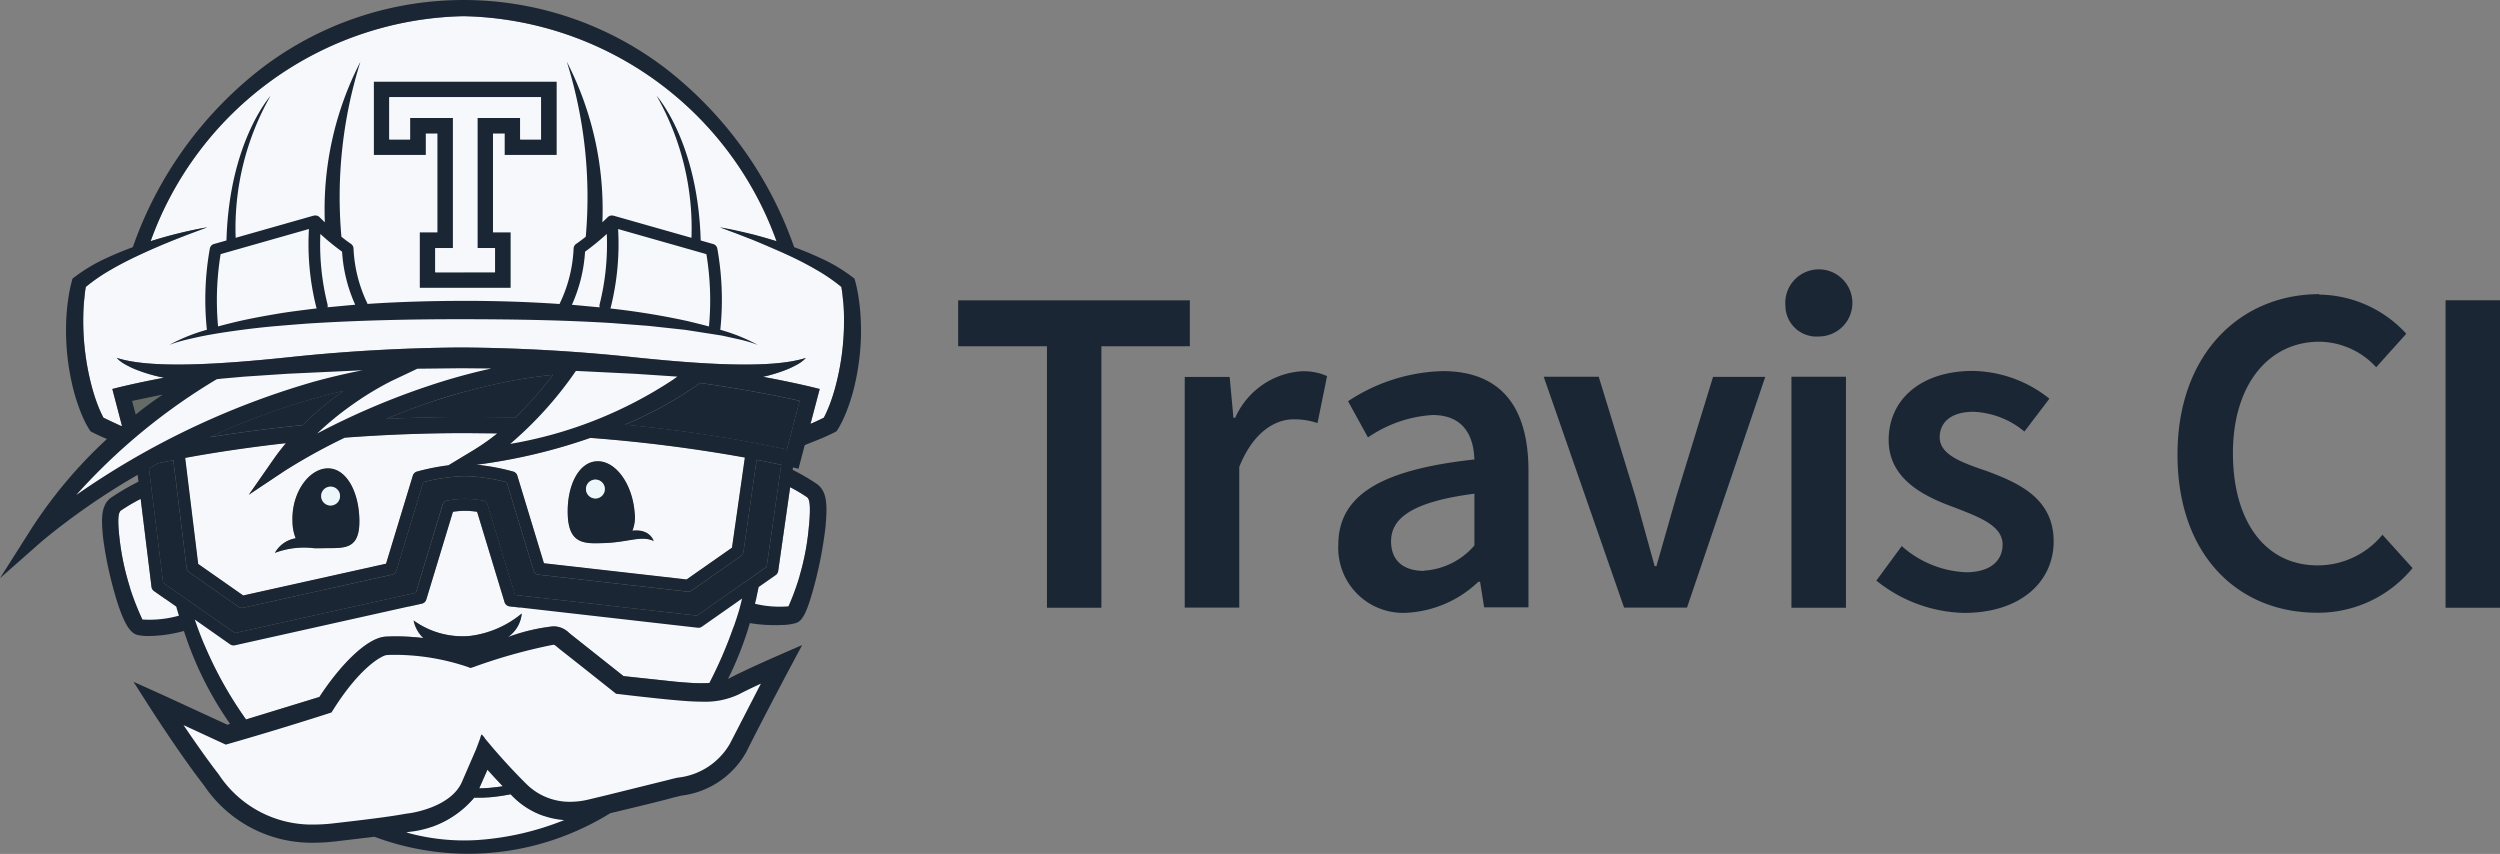 <svg viewBox="0 0 140 47.82" height="47.82" width="140" xmlns="http://www.w3.org/2000/svg"><rect x="0" y="0" width="140" height="47.82" fill="#808080" stroke="none"/><g transform="translate(-2.414 -10.479)"><path fill="#1a2633" transform="translate(10.497 3.011)" d="M50.548,26.86H45.575V24.287H58.548V26.86H53.595V41.5H50.547V26.85Zm7.715,1.716h2.515l.211,2.287h.1a4.383,4.383,0,0,1,3.667-2.6,3.173,3.173,0,0,1,1.477.267l-.535,2.629a4.165,4.165,0,0,0-1.334-.21c-1.028,0-2.266.7-3.048,2.667v7.877H58.262V28.566Zm16.221,4.667c-.029-1.38-.622-2.534-2.343-2.534a7.119,7.119,0,0,0-3.618,1.256l-1.114-2.029A10.04,10.04,0,0,1,72.7,28.25c3.239,0,4.811,1.972,4.811,5.572V41.48H75.03l-.229-1.43h-.1a6.281,6.281,0,0,1-4,1.733,3.633,3.633,0,0,1-3.839-3.792c0-2.762,2.315-4.209,7.6-4.791Zm-2.828,6.181a4.046,4.046,0,0,0,2.828-1.41v-2.9c-3.506.457-4.667,1.38-4.667,2.667,0,1.144.762,1.657,1.847,1.657Zm6.713-10.858h3.077L83.5,35.272l1.077,3.9h.1l1.114-3.9,2.057-6.7h2.924L86.39,41.493H82.865l-4.5-12.927ZM91.9,24.594a1.879,1.879,0,1,1,1.877,1.716A1.737,1.737,0,0,1,91.9,24.594Zm.343,3.972h3.048V41.5H92.238V28.566Zm6.191,9.5a5.767,5.767,0,0,0,3.58,1.448c1.392,0,2.048-.666,2.048-1.554,0-1.085-1.38-1.561-2.762-2.1-1.7-.619-3.618-1.591-3.618-3.754,0-2.266,1.81-3.866,4.714-3.866a7.022,7.022,0,0,1,4.287,1.554l-1.4,1.84a4.751,4.751,0,0,0-2.857-1.106c-1.285,0-1.886.622-1.886,1.43,0,.991,1.285,1.43,2.667,1.9,1.772.666,3.715,1.524,3.715,3.933,0,2.191-1.772,4-5.029,4a8.107,8.107,0,0,1-4.9-1.81l1.43-1.943Zm23.335-14.1a6.726,6.726,0,0,1,4.9,2.191l-1.686,1.877a4.381,4.381,0,0,0-3.183-1.43c-2.82,0-4.839,2.381-4.839,6.238,0,3.9,1.867,6.287,4.734,6.287a4.684,4.684,0,0,0,3.639-1.716l1.686,1.867a6.833,6.833,0,0,1-5.353,2.5c-4.364,0-7.81-3.163-7.81-8.858,0-5.639,3.524-8.982,7.956-8.982Zm7.1.315h3.048V41.5h-3.048V24.277Z"></path><g transform="translate(2.414 10.479)"><path fill="#f6f8fc" transform="translate(0.728 3.889)" d="M10.79,16.982s-7.5,5.28-7.8,7.292l.563-.116s8.984-5.955,16.1-6.678l.162-.9-9.034.408Zm11.777-.755-5.906,4.191.319.256c.241-.194,10.5-3.326,10.5-3.326l2.162-1.356c-1.451.181-7.069.235-7.069.235ZM27.7,21.3c4.2,0,10.486-4.109,10.486-4.109L36.155,16.8c-.1.1-3.279-.111-3.279-.111l-1.509-.419-3.6,4.107-.293.713c.259-.105.233.207.233.207ZM41.4,34.4l-1.3.365-5.989-.129-3.746-2.913-4.528,1.133L20.6,32.4l-2.933,3.2-5.5,1.644L9.413,36.4l-.138-.119,1.233,3.02s2.794,3,4.354,3.347,4.379-.025,6.494-.353,3.8-1.085,4.48-2.315a10.12,10.12,0,0,0,.78-1.586s2.014,2.844,3.75,3.171,6.9-1.435,6.9-1.435,3.146-.856,3.7-1.938,2.014-4.629,2.014-4.629L41.4,34.4ZM9.989,36.862l-.087-.04L9.417,36.4l.572.459Z"></path><path fill="#f6f8fc" transform="translate(0.912 0.177)" d="M46.3,16.719l-.048-.485-.052-.343a9.846,9.846,0,0,0-1.435-.981,19.1,19.1,0,0,0-1.726-.883l-1.8-.773-.916-.356-.925-.343,1.932.419,1.239.356A19.037,19.037,0,0,0,25.047.729,19.036,19.036,0,0,0,7.524,13.33c.411-.128.824-.248,1.238-.356.64-.164,1.283-.312,1.933-.419L9.77,12.9l-.918.356c-.608.245-1.209.5-1.8.773a19.248,19.248,0,0,0-1.725.883,10.017,10.017,0,0,0-1.436.981c-.018.11-.036.229-.048.343-.019.161-.037.323-.048.485-.028.325-.04.652-.043.979a14.354,14.354,0,0,0,.505,3.869c.087.312.185.62.3.918.057.149.119.3.184.438q.048.1.1.208l.041.079.146.072.29.139.571.265.03-.027L5.38,21.606c.114-.031,1.137-.3,2.9-.631-.145-.027-.286-.058-.427-.092a8.8,8.8,0,0,1-1.181-.377,5.2,5.2,0,0,1-.557-.269,1.908,1.908,0,0,1-.491-.373c1.937.632,5.94.346,9.5-.022a97.458,97.458,0,0,1,9.8-.559,97.421,97.421,0,0,1,9.8.559c3.56.368,7.563.654,9.5.022a1.9,1.9,0,0,1-.491.373,5.424,5.424,0,0,1-.556.269,8.777,8.777,0,0,1-1.181.377c-.06.014-.12.027-.179.04,1.933.359,3.059.65,3.179.682l-.515,1.953.313-.138.29-.139.146-.072.04-.079q.053-.1.1-.208c.065-.142.127-.289.184-.438.114-.3.213-.606.3-.918a14.353,14.353,0,0,0,.505-3.869c0-.327-.014-.651-.043-.979Z"></path><path fill="#f6f8fc" transform="translate(4.449 8.432)" d="M23.706,35.6l-.768.09-.5.025h-.058l.463-1.046.86.93Zm.558.568a4.5,4.5,0,0,0,2.87,1.321,15.842,15.842,0,0,1-4.869,1.116,12.006,12.006,0,0,1-3.972-.427q.143-.027.288-.046a5.464,5.464,0,0,0,3.521-1.9h.36c.176,0,.336-.014.5-.021a10.532,10.532,0,0,0,1.176-.169l.121.121Z"></path><path fill="#1a2633" transform="translate(1.632 4.106)" d="M29.339,16.885l-.253.324a20.994,20.994,0,0,1-1.879,2.08l-2.749-.043c-1.557,0-3.051.041-4.469.11A35.535,35.535,0,0,1,27,17.224c.761-.144,1.543-.259,2.332-.339Zm-11.727.9A17.867,17.867,0,0,0,15.305,19.7c-2.006.2-3.756.444-5.2.675a39.41,39.41,0,0,1,7.506-2.6ZM42.12,21.923,41.3,27.632,37.4,30.369,27.2,29.211l-1.534-5.053a.336.336,0,0,0-.267-.234,6.369,6.369,0,0,0-.99-.092,6.439,6.439,0,0,0-.992.092.336.336,0,0,0-.267.234l-1.495,4.93L11.52,31.343,7.5,28.529l-.791-6.406.525-.289.838-.17.746,6.045a.335.335,0,0,0,.141.233l2.763,1.936a.341.341,0,0,0,.265.051l8.334-1.854a.354.354,0,0,0,.083-.03.335.335,0,0,0,.164-.2l1.5-4.942a10.383,10.383,0,0,1,2.34-.345,10.388,10.388,0,0,1,2.338.345l1.5,4.942a.336.336,0,0,0,.284.236l8.334.947a.338.338,0,0,0,.23-.058l2.765-1.935A.347.347,0,0,0,40,26.807l.738-5.164,1.382.283Zm1.029-3.58-.717,2.724a78.538,78.538,0,0,0-9.078-1.385,22,22,0,0,0,4.226-2.338c2.611.369,4.527.764,5.569,1Z"></path><g transform="translate(10.363 24.258)"><path fill="#e5caa3" transform="translate(-8.336 -19.513)" d="M13.363,26.219a4.636,4.636,0,0,1,2.218-.26h.338l.3-.005c1.036-.01,1.9.088,1.882-1.538s-.738-2.941-1.773-2.93-2.038,1.341-1.976,2.967a2.581,2.581,0,0,0,.179.949,1.633,1.633,0,0,0-1.166.82Zm12.453-6.69a11.485,11.485,0,0,1-1.266.895l-1.47.887a12.536,12.536,0,0,0-1.767.354.29.29,0,0,0-.076.034.341.341,0,0,0-.152.191l-1.5,4.933-8,1.779-2.52-1.765L8.336,20.9c1.431-.265,3.345-.567,5.641-.824-.246.3-.486.6-.712.929L11.9,22.968l1.993-1.328a32.62,32.62,0,0,1,3.375-1.871c2.069-.155,4.352-.256,6.8-.256l1.755.017Z"></path><path fill="#e5caa3" transform="translate(-5.149 -19.461)" d="M31.391,25.5c-.01-.039-.228-.693-1.191-.578a2.038,2.038,0,0,0,.125-1.013C30.2,22.287,29.253,21,28.219,21.033s-1.7,1.381-1.641,3.008.926,1.614,1.96,1.577c1.391-.026,2.155-.453,2.852-.116ZM36.5,20.827l-.721,5.049-2.541,1.779-7.989-.908-1.491-4.909a.34.34,0,0,0-.228-.225,12.3,12.3,0,0,0-2.088-.387l.192-.013a31.687,31.687,0,0,0,6.212-1.484,85.067,85.067,0,0,1,8.654,1.1Z"></path></g><g transform="translate(10.363 24.258)"><path fill="#f6f8fc" transform="translate(-8.336 -19.513)" d="M13.363,26.219a4.636,4.636,0,0,1,2.218-.26h.338l.3-.005c1.036-.01,1.9.088,1.882-1.538s-.738-2.941-1.773-2.93-2.038,1.341-1.976,2.967a2.581,2.581,0,0,0,.179.949,1.633,1.633,0,0,0-1.166.82Zm12.453-6.69a11.485,11.485,0,0,1-1.266.895l-1.47.887a12.536,12.536,0,0,0-1.767.354.29.29,0,0,0-.076.034.341.341,0,0,0-.152.191l-1.5,4.933-8,1.779-2.52-1.765L8.336,20.9c1.431-.265,3.345-.567,5.641-.824-.246.3-.486.6-.712.929L11.9,22.968l1.993-1.328a32.62,32.62,0,0,1,3.375-1.871c2.069-.155,4.352-.256,6.8-.256l1.755.017Z"></path><path fill="#f6f8fc" transform="translate(-5.149 -19.461)" d="M31.391,25.5c-.01-.039-.228-.693-1.191-.578a2.038,2.038,0,0,0,.125-1.013C30.2,22.287,29.253,21,28.219,21.033s-1.7,1.381-1.641,3.008.926,1.614,1.96,1.577c1.391-.026,2.155-.453,2.852-.116ZM36.5,20.827l-.721,5.049-2.541,1.779-7.989-.908-1.491-4.909a.34.34,0,0,0-.228-.225,12.3,12.3,0,0,0-2.088-.387l.192-.013a31.687,31.687,0,0,0,6.212-1.484,85.067,85.067,0,0,1,8.654,1.1Z"></path></g><path fill="#f6f8fc" transform="translate(1.296 5.338)" d="M43.9,22.508c.122.1.217.363.11,1.581a14.082,14.082,0,0,1-1.15,4.532,5.879,5.879,0,0,1-1.875-.143c.095-.376.122-.556.2-.94l.958-.67a.335.335,0,0,0,.14-.227l.67-4.693a9.236,9.236,0,0,1,.949.561ZM8.573,28.633l.15.506a6.173,6.173,0,0,1-2.041.214,14.534,14.534,0,0,1-1.289-4.575c-.131-1.174-.039-1.428.08-1.527A10.458,10.458,0,0,1,6.582,22.6l.608,4.93a.33.33,0,0,0,.141.233l1.243.872Zm19.383.069-.036.315a5.619,5.619,0,0,1-2.882,1.254,4.668,4.668,0,0,1-3.175-.864,1.907,1.907,0,0,0,.544.985,12.821,12.821,0,0,0-1.522-.095q-.29,0-.579.015c-1.095.057-2.634,1.712-3.716,3.378l-4.113,1.263a21.826,21.826,0,0,1-2.765-5.287h0l-.106-.306.461.323h0l1.139.8.381.265a.332.332,0,0,0,.191.061.378.378,0,0,0,.074-.007l10.471-2.331a.334.334,0,0,0,.247-.229l1.493-4.918a4.367,4.367,0,0,1,1.357,0l1.537,5.062a.333.333,0,0,0,.282.236l.716.082Zm11.955-.272.338-.237-.18.7a24.166,24.166,0,0,1-1.641,4.015q-.217.015-.434.015c-.475,0-.961-.04-1.5-.089l-2.88-.309L30.689,30.2l-.122-.1a1.245,1.245,0,0,0-.9-.365,10.647,10.647,0,0,0-2.531.6,1.81,1.81,0,0,0,.779-1.326l.036-.315,9.824,1.116a.34.34,0,0,0,.23-.058l1.9-1.33Z"></path><path fill="#f6f8fc" transform="translate(3.507 2.562)" d="M30.47,10.537a13.868,13.868,0,0,1-.4,3.94.322.322,0,0,0,0,.17L28.517,14.5a8.482,8.482,0,0,0,.736-2.973,13.772,13.772,0,0,0,1.217-.995Zm-14.822.994a8.462,8.462,0,0,0,.734,2.969l-1.553.144a.32.32,0,0,0,0-.167,13.925,13.925,0,0,1-.4-3.94,14.206,14.206,0,0,0,1.217.995Z"></path><path fill="#1a2633" transform="translate(6.219 5.053)" d="M30.386,25.245c-.7-.337-1.461.091-2.851.117-1.035.036-1.9.048-1.96-1.577s.606-2.972,1.641-3.008,1.979,1.254,2.106,2.876a2.032,2.032,0,0,1-.125,1.013c.963-.115,1.181.539,1.191.578Zm-3.252-2.381a.529.529,0,1,0-.538-.519.531.531,0,0,0,.538.519Z"></path><circle fill="#edf6fa" transform="translate(32.804 26.866) rotate(-1.049)" r="0.529" cy="0.529" cx="0.529"></circle><path fill="#1a2633" transform="translate(3.01 5.131)" d="M17.116,24.028c.015,1.627-.846,1.528-1.882,1.538l-.3.005q-.168,0-.335,0a4.645,4.645,0,0,0-2.218.26,1.643,1.643,0,0,1,1.166-.82,2.575,2.575,0,0,1-.179-.949c-.062-1.625.94-2.958,1.976-2.967s1.757,1.3,1.773,2.931Zm-1.6-.851a.529.529,0,1,0-.544-.515.529.529,0,0,0,.544.515Z"></path><circle fill="#edf6fa" transform="matrix(1, -0.026, 0.026, 1, 17.971, 27.265)" r="0.529" cy="0.529" cx="0.529"></circle><path opacity="0.8" fill="#f6f8fc" transform="translate(2.302 2.465)" d="M9.921,15.653a14.468,14.468,0,0,1,.489-2.9c.169-.414,1.2-.675,2-.868s2.051-.565,2.3.546a6.541,6.541,0,0,0,.9,2.277l-.338-4.573L9.824,11.456,9.467,15.5l.169.32.282-.169m27.523,0a14.45,14.45,0,0,0-.489-2.9c-.169-.414-1.2-.675-1.995-.868s-2.049-.565-2.3.546a6.583,6.583,0,0,1-.9,2.277l.339-4.573,5.439,1.317.358,4.047-.169.32-.282-.169"></path><path opacity="0.75" fill="#f6f8fc" transform="translate(1.809 0.866)" d="M30.246,3.564S30.1,14.533,27.54,14.533H20.88c-2.562,0-2.769-10.962-2.769-10.962L16.851,7.291l.02,5.107.894.71.406,2.193.568,1.279L29.7,16.6l.507-.916.427-1.543.061-.975L31.91,9.71,30.244,3.562ZM38.314,13.79s.527,3.783,1.922,4.465h0l-1.953-.589.031-3.876Zm-28.332,0s-.527,3.783-1.923,4.465h0l1.954-.589L9.981,13.79Z"></path><path fill="#1a2633" transform="translate(1.855 0.676)" d="M38.643,17.839a9.9,9.9,0,0,1,1.937.8,7.665,7.665,0,0,0-.995-.3l-1.013-.223-2.049-.32-2.06-.223L32.4,17.415c-2.759-.17-5.527-.212-8.293-.215s-5.536.053-8.293.216c-.69.04-1.378.1-2.067.157s-1.375.132-2.06.223-1.369.192-2.049.32q-.51.1-1.014.222a7.618,7.618,0,0,0-.995.3,9.849,9.849,0,0,1,1.938-.8c.056-.018.113-.034.169-.052,0-.014-.008-.027-.01-.043a16.219,16.219,0,0,1,.169-4.495.322.322,0,0,1,.232-.259l.7-.2c.153-5.454,2.4-8.02,2.469-8.1a14.988,14.988,0,0,0-1.954,7.952l4.37-1.242.01,0a.385.385,0,0,1,.054-.008H15.8a.287.287,0,0,1,.072.007.071.071,0,0,1,.013,0,.3.3,0,0,1,.054.018l.021.012a.434.434,0,0,1,.043.027.05.05,0,0,1,.012.008l.008.008.013.011q.15.148.3.292a18.045,18.045,0,0,1,1.992-8.992,25.269,25.269,0,0,0-1.064,9.8q.26.21.537.4a.325.325,0,0,1,.141.263,7.862,7.862,0,0,0,.759,3.034.446.446,0,0,1,.025.065c1.791-.122,3.587-.169,5.379-.172s3.587.053,5.378.176a.323.323,0,0,1,.027-.069,7.826,7.826,0,0,0,.757-3.034.332.332,0,0,1,.145-.265q.275-.189.536-.4a25.353,25.353,0,0,0-1.061-9.8,18.072,18.072,0,0,1,1.992,8.992l.3-.289a.142.142,0,0,0,.013-.011l.008-.008.012-.008.043-.028a.107.107,0,0,0,.019-.01.4.4,0,0,1,.057-.019l.012,0a.275.275,0,0,1,.071-.007h.017a.393.393,0,0,1,.055.008l.01,0,4.371,1.242A14.981,14.981,0,0,0,34.916,4.69c.072.079,2.314,2.645,2.468,8.1l.7.2a.325.325,0,0,1,.232.259,16.236,16.236,0,0,1,.171,4.495.379.379,0,0,1-.01.044l.17.052Zm-.795-.233a15.878,15.878,0,0,0-.145-4.05L32.759,12.15a14.623,14.623,0,0,1-.412,4.388.391.391,0,0,1-.024.062c.049,0,.1.009.146.015a41.441,41.441,0,0,1,4.147.682c.413.1.826.2,1.235.309Zm-6.123-1.242a13.858,13.858,0,0,0,.4-3.94,14.05,14.05,0,0,1-1.217.994,8.482,8.482,0,0,1-.736,2.973l1.554.145a.321.321,0,0,1,0-.169Zm-13.689.024a8.464,8.464,0,0,1-.734-2.969,13.522,13.522,0,0,1-1.217-.994,13.907,13.907,0,0,0,.4,3.94.32.32,0,0,1,0,.167l1.553-.144Zm-2.154.208a.4.4,0,0,1-.024-.06,14.575,14.575,0,0,1-.413-4.388L10.5,13.555a16.124,16.124,0,0,0-.144,4.049c.411-.111.82-.214,1.237-.31.683-.151,1.372-.278,2.063-.395s1.385-.2,2.08-.287c.049-.007.1-.01.147-.017ZM29.318,3.9V8H26.408V6.8h-.656v5.54h.988v3.1H21.654v-3.1h.987V6.8H21.99V8H19.082V3.9H29.32Zm-.874,3.232V4.768H19.949V7.131H21.11v-1.2h2.4v7.287h-.988V14.57h3.343V13.218h-.988V5.931h2.4v1.2h1.161Z"></path><path fill="#f6f8fc" transform="translate(4.265 1.065)" d="M20.113,14.181V12.829H21.1V5.542H18.7v1.2H17.539V4.379h8.492V6.741H24.87v-1.2h-2.4v7.287h.988v1.351Z"></path><path fill="#656c67" transform="translate(1.447 4.322)" d="M5.952,18.127l1.7-.354-1.5,1.108-.2-.754Z"></path><g transform="translate(6.85 31.78)"><path fill="#f6f8fc" transform="translate(-4.86 -25.282)" d="M20.937,27.2s.119.763-.949,1.09-7.831,2.342-8.6,2.233a11.854,11.854,0,0,1-2.729-1.416l-.475-1.689,2.9,1.806L20.937,27.2ZM27,27.053s-.085.767,1,1.047,7.926,2,8.691,1.857a11.859,11.859,0,0,0,2.665-1.533l.4-1.708L37.085,28.3,27,27.053Z"></path><path fill="#f6f8fc" transform="translate(-5.51 -25.563)" d="M5.51,26.077S6.447,27.952,7.96,27.3l1.081.4-.108.8-2.271.288-.612-.36L5.51,26.08Zm38.365-.514s-1.532,1.956-3.045,1.308l-.487.314.108.8,2.271.288.612-.36.541-2.342ZM20.184,40.289a12.8,12.8,0,0,0,11.838-1.01L30,39.142s-4.405,1.743-7.892.78l-1.927.367Z"></path></g><path fill="#1a2633" d="M27.152,41.348l.384.458c.009.011.862,1.027,1.906,2.062A3.434,3.434,0,0,0,31.936,44.9a4.382,4.382,0,0,0,1.021-.126l1.034-.248,3.481-.862c.141-.04.3-.076.464-.114a3.843,3.843,0,0,0,2.938-1.9l1.735-3.365c-.449.207-.92.434-1.254.608a4.423,4.423,0,0,1-2.063.4c-.519,0-1.028-.043-1.592-.094-1.127-.1-3.034-.328-3.054-.331l-.146-.016-.115-.092c-.017-.013-1.688-1.344-3.039-2.406l-.149-.124c-.145-.121-.145-.121-.227-.121a30.424,30.424,0,0,0-4.451,1.246l-.169.054-.166-.063a12.824,12.824,0,0,0-4-.675c-.177,0-.353,0-.528.014-.216.011-1.435.59-2.994,3.057l-.1.158-.178.057c-.026.009-2.709.875-5.555,1.689l-.185.053-.175-.081c-.019-.007-1.132-.524-2.191-1.011.578.853,1.317,1.919,1.967,2.754a6.228,6.228,0,0,0,5.312,2.814,9.674,9.674,0,0,0,1.086-.064c2.792-.316,3.511-.443,3.9-.51.131-.022.235-.041.367-.057.021,0,2.307-.3,2.949-1.737l.8-1.844.233-.623a.587.587,0,0,1,.076-.211l.006,0a1.148,1.148,0,0,1,.183.217ZM9.764,13.428c-.607.244-1.209.5-1.8.774s-1.171.559-1.725.882a9.919,9.919,0,0,0-1.435.983c-.019.11-.036.23-.051.343l-.05.485c-.029.324-.04.652-.043.979a14.4,14.4,0,0,0,.121,1.956,14.2,14.2,0,0,0,.384,1.917c.088.312.185.62.3.917.056.15.119.3.184.438q.048.1.1.208l.041.079q.072.037.146.072l.291.138.57.264a.378.378,0,0,0,.03-.027L6.29,21.784c.113-.031,1.137-.3,2.9-.632-.145-.027-.287-.057-.428-.092a8.8,8.8,0,0,1-1.181-.377,5.516,5.516,0,0,1-.557-.27,1.871,1.871,0,0,1-.491-.373c1.937.635,5.939.348,9.5-.019a97.592,97.592,0,0,1,9.795-.561,97.285,97.285,0,0,1,9.8.561c3.561.367,7.564.654,9.5.021a1.888,1.888,0,0,1-.49.373,5.366,5.366,0,0,1-.557.27,8.876,8.876,0,0,1-1.182.377l-.178.04c1.933.358,3.059.65,3.179.683l-.515,1.954.311-.138.291-.138.146-.072.04-.079q.053-.1.1-.208c.065-.142.127-.288.185-.438q.171-.451.3-.917a14.025,14.025,0,0,0,.385-1.917,14.251,14.251,0,0,0,.121-1.956c0-.327-.015-.654-.042-.979-.014-.162-.031-.323-.051-.485q-.022-.172-.051-.343a9.885,9.885,0,0,0-1.435-.983c-.554-.323-1.134-.612-1.726-.882s-1.192-.529-1.8-.774l-.916-.356-.925-.343c.65.107,1.295.256,1.932.419q.624.163,1.239.357A19.034,19.034,0,0,0,25.957.906a19.034,19.034,0,0,0-17.523,12.6c.41-.128.824-.25,1.238-.357.639-.163,1.283-.312,1.933-.419l-.926.343q-.46.172-.916.356ZM48.2,17.844a13.011,13.011,0,0,1-.062,2.105,13.343,13.343,0,0,1-.391,2.074q-.144.514-.338,1.012c-.066.167-.137.333-.217.5q-.059.126-.126.247L47,23.905c-.025.045-.045.079-.084.138l-.071.11-.111.057q-.16.082-.324.157l-.313.141q-.314.133-.632.257l-.4.162-.348,1.323-.309-.076-.019.138a11.752,11.752,0,0,1,1.4.82c.518.428.554,1.106.439,2.372a22.61,22.61,0,0,1-.574,3.078c-.517,2-.791,2.236-1.146,2.326a3.108,3.108,0,0,1-.725.092,8.694,8.694,0,0,1-1.791-.106,19.165,19.165,0,0,1-1.222,3.125c.036-.018.072-.033.1-.05.9-.471,2.618-1.221,2.691-1.254l1.36-.591-.7,1.31c-.016.028-1.51,2.838-2.425,4.673a4.83,4.83,0,0,1-3.632,2.447l-.418.1c-.732.206-2.213.559-3.52.873a.436.436,0,0,1-.047.01,15.425,15.425,0,0,1-2.641,1.3,15.007,15.007,0,0,1-10.57.022l-2.216.264a10.879,10.879,0,0,1-1.2.07,7.25,7.25,0,0,1-6.129-3.214c-1.324-1.7-2.944-4.23-3.013-4.336l-.934-1.462,1.588.714,3.666,1.688.155-.045A19.434,19.434,0,0,1,10.3,35.334a7.727,7.727,0,0,1-1.978.283,2.727,2.727,0,0,1-.6-.055c-.354-.081-.759-.423-1.309-2.361a21.354,21.354,0,0,1-.628-2.986c-.137-1.234-.112-1.9.4-2.323a13.966,13.966,0,0,1,1.569-.919l-.046-.381a38.827,38.827,0,0,0-5.342,3.7L0,32.378l1.689-2.663a25.957,25.957,0,0,1,4.3-5.131l-.169-.071-.313-.141c-.107-.05-.2-.1-.323-.157l-.111-.057L5,24.047c-.04-.06-.057-.094-.084-.138l-.072-.123-.125-.247q-.116-.246-.215-.5-.194-.5-.338-1.012a13.5,13.5,0,0,1-.453-4.18q.028-.527.1-1.05c.025-.175.051-.35.086-.523s.077-.359.125-.535l.037-.136.1-.076a9.313,9.313,0,0,1,1.756-1.054q.747-.348,1.521-.631a21.711,21.711,0,0,1,7.134-9.959,18.629,18.629,0,0,1,22.767,0,21.7,21.7,0,0,1,7.133,9.958c.514.19,1.022.4,1.523.632a9.211,9.211,0,0,1,1.756,1.054l.1.076.038.136q.074.265.125.535t.086.523q.074.522.1,1.049ZM45.307,29.423c.11-1.218.014-1.48-.11-1.58a9.009,9.009,0,0,0-.949-.562l-.67,4.692a.335.335,0,0,1-.14.227l-.959.67c-.076.384-.1.565-.2.941a5.9,5.9,0,0,0,1.874.143,14.009,14.009,0,0,0,1.149-4.533Zm-1.244-4.255.718-2.724c-1.041-.236-2.958-.63-5.569-1a22.094,22.094,0,0,1-4.226,2.336,78.43,78.43,0,0,1,9.077,1.385Zm-1.128,6.566.816-5.708-1.381-.282-.738,5.164a.341.341,0,0,1-.139.227l-2.766,1.934a.335.335,0,0,1-.228.059l-8.335-.947a.335.335,0,0,1-.284-.235l-1.5-4.942a10.383,10.383,0,0,0-2.338-.345,10.372,10.372,0,0,0-2.34.345l-1.5,4.942a.335.335,0,0,1-.164.2.319.319,0,0,1-.083.03l-8.333,1.858a.359.359,0,0,1-.074.008.328.328,0,0,1-.191-.06l-2.764-1.936a.337.337,0,0,1-.141-.233l-.745-6.044-.839.169-.524.292.791,6.405,4.018,2.815,10.137-2.255,1.5-4.93a.335.335,0,0,1,.267-.235,5.377,5.377,0,0,1,1.982,0,.331.331,0,0,1,.267.235l1.535,5.052,10.193,1.159,3.908-2.738ZM40.99,30.671l.721-5.05a85.164,85.164,0,0,0-8.654-1.1,31.588,31.588,0,0,1-6.212,1.484l-.192.014a12.217,12.217,0,0,1,2.088.387.338.338,0,0,1,.228.225l1.491,4.91,7.989.907,2.541-1.779Zm.555,2.856-.338.237-1.9,1.331a.342.342,0,0,1-.23.059l-10.538-1.2a.335.335,0,0,1-.282-.236L26.72,28.657a5.144,5.144,0,0,0-.675-.053,5.05,5.05,0,0,0-.679.053l-1.493,4.916a.333.333,0,0,1-.247.228L13.152,36.138a.389.389,0,0,1-.074.007.33.33,0,0,1-.192-.061l-.38-.265-1.139-.8v0l-.458-.322c.033.1.07.2.106.306h0a21.809,21.809,0,0,0,2.764,5.287L17.89,39.03c1.082-1.668,2.622-3.321,3.717-3.378q.289-.014.579-.015a12.931,12.931,0,0,1,1.521.095,1.908,1.908,0,0,1-.544-.985,4.675,4.675,0,0,0,3.175.864,5.621,5.621,0,0,0,2.883-1.255,1.81,1.81,0,0,1-.78,1.327,10.626,10.626,0,0,1,2.529-.605,1.234,1.234,0,0,1,.9.366l.122.1,2.927,2.318,2.879.309c.538.048,1.023.09,1.5.09.154,0,.3-.006.433-.015a24.141,24.141,0,0,0,1.641-4.015q.1-.348.179-.7ZM37.921,21.089l-.007,0-2.369-.157-3.295-.161q-.185.272-.379.536a20.945,20.945,0,0,1-3.3,3.551,23.7,23.7,0,0,0,9.114-3.593l.241-.173Zm-7.2.223.252-.323q-1.172.119-2.331.339a35.536,35.536,0,0,0-7.015,2.13q2.233-.109,4.47-.11c.942,0,1.858.016,2.749.042a20.927,20.927,0,0,0,1.878-2.08Zm.865,24.611a4.493,4.493,0,0,1-2.87-1.32l-.121-.123a10.667,10.667,0,0,1-1.177.17c-.168.006-.328.021-.5.021l-.261,0-.1,0a5.47,5.47,0,0,1-3.521,1.9c-.1.011-.177.025-.287.045a12,12,0,0,0,3.972.427,15.845,15.845,0,0,0,4.869-1.116Zm-4.195-1.8c.255-.02.51-.053.768-.091q-.439-.457-.86-.93l-.463,1.046h.059c.159,0,.332-.017.5-.025Zm-.809-18.957a11.461,11.461,0,0,0,1.266-.895l-1.755-.017c-2.256,0-4.523.085-6.784.255a32.483,32.483,0,0,0-3.386,1.872l-1.993,1.329L15.3,25.747c.226-.326.465-.635.713-.93-2.3.257-4.213.562-5.641.825L11.1,31.58l2.52,1.765,8-1.779,1.5-4.933a.336.336,0,0,1,.151-.191.272.272,0,0,1,.076-.034,12.635,12.635,0,0,1,1.769-.353l1.469-.887Zm.92-4.529-1.673-.015-2.457.027-1.512.716-.021.012a17.788,17.788,0,0,0-4.079,2.9,41.72,41.72,0,0,1,7.028-2.921c.867-.266,1.776-.511,2.712-.716ZM16.936,23.809a17.9,17.9,0,0,1,2.306-1.921,39.315,39.315,0,0,0-7.5,2.6c1.444-.233,3.192-.477,5.2-.677Zm.521-2.4q1.383-.388,2.848-.674l-4.193.195-2.426.161-1.207.107c-.115.011-.227.024-.342.039A33.806,33.806,0,0,0,4.27,27.72a44.959,44.959,0,0,1,13.187-6.31ZM10.019,34.477q-.079-.252-.15-.507L8.625,33.1a.335.335,0,0,1-.141-.234l-.607-4.93a10.56,10.56,0,0,0-1.107.653c-.12.1-.211.352-.081,1.527a14.563,14.563,0,0,0,1.289,4.576,6.155,6.155,0,0,0,2.041-.214ZM9.1,22.1l-1.7.354.2.754q.729-.582,1.5-1.108Z"></path></g></g></svg>